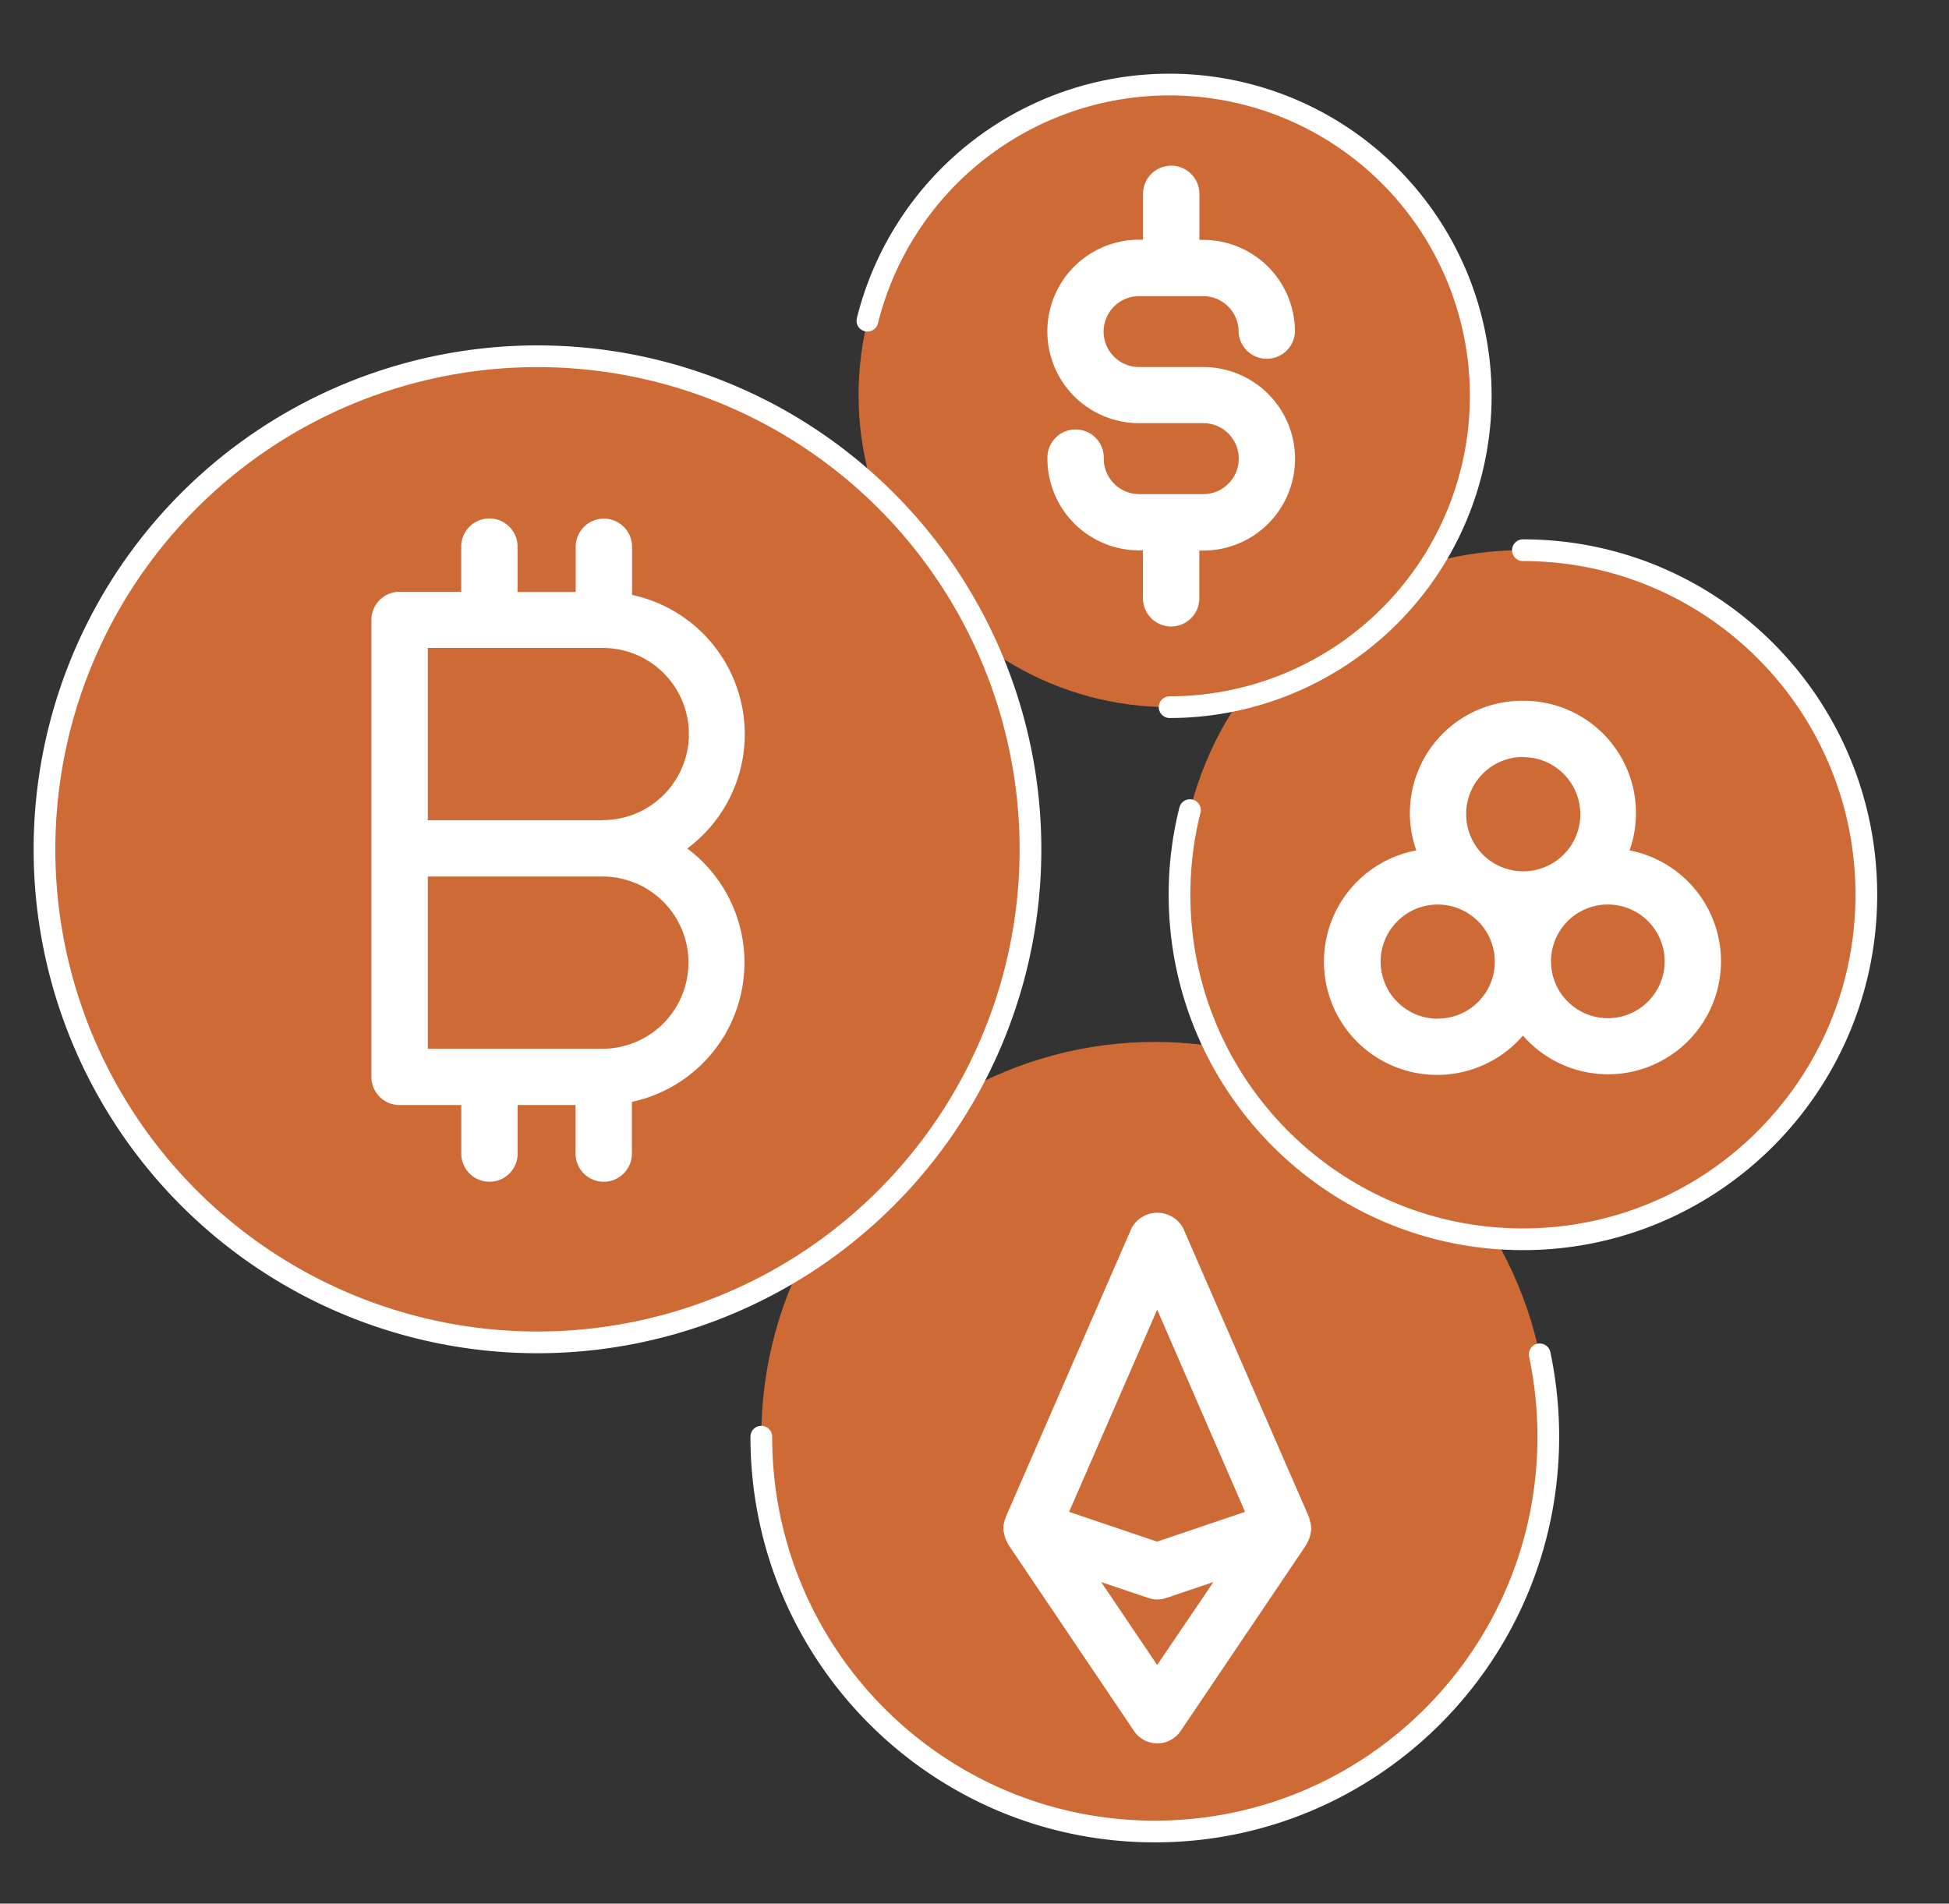 <svg id="Capa_1" data-name="Capa 1" xmlns="http://www.w3.org/2000/svg" viewBox="0 0 538.49 525.9"><rect x="0" y="0" width="538.49" height="525.9" fill="#333333" stroke="none"/><defs><style>.cls-1{fill:#cd6a35;}.cls-2{fill:none;stroke:#fff;stroke-linecap:round;stroke-linejoin:round;stroke-width:6px;}.cls-3{fill:#fff;}</style></defs><ellipse class="cls-1" cx="319.06" cy="396.9" rx="108.72" ry="109.06"/><path class="cls-2" d="M425.41,374.15a110,110,0,0,1,2.37,22.75c0,60.24-48.67,109.07-108.72,109.07S210.34,457.14,210.34,396.9"/><ellipse class="cls-1" cx="420.77" cy="247.16" rx="94.88" ry="95.18"/><path class="cls-2" d="M420.77,152c52.4,0,94.88,42.61,94.88,95.18s-42.48,95.18-94.88,95.18-94.88-42.61-94.88-95.18a95.8,95.8,0,0,1,2.88-23.38"/><ellipse class="cls-1" cx="323.16" cy="109.13" rx="85.95" ry="86.22"/><path class="cls-2" d="M239.66,88.6a86,86,0,1,1,83.5,106.76"/><ellipse class="cls-1" cx="148.51" cy="234.2" rx="136.23" ry="136.65"/><path class="cls-2" d="M284.71,234.22a136.21,136.21,0,1,0-136.2,136.62,136.21,136.21,0,0,0,136.2-136.62Z"/><path class="cls-3" d="M205.77,202.82a39.36,39.36,0,0,0-31.14-38.47v-13a7.79,7.79,0,1,0-15.57,0h0v12.19H143V151.3a7.79,7.79,0,1,0-15.57,0h0v12.19H110.38a7.77,7.77,0,0,0-7.77,7.77V297.51a7.77,7.77,0,0,0,7.77,7.77h17.07V318.4a7.79,7.79,0,1,0,15.57,0V305.28h16V318.4a7.79,7.79,0,1,0,15.57,0v-14a39.35,39.35,0,0,0,15.3-70A39.33,39.33,0,0,0,205.77,202.82ZM190.2,265.94a23.76,23.76,0,0,1-23.65,23.79H118.2V242.15h48.35a23.75,23.75,0,0,1,23.67,23.79ZM166.55,226.6H118.2V179h48.35a23.78,23.78,0,0,1,0,47.56Z"/><path class="cls-3" d="M361.88,419.81c0-.12-.14-.2-.18-.32s0-.2,0-.28l-34.81-79.93a8.1,8.1,0,0,0-14.25,0l-34.81,79.93v.28a1.62,1.62,0,0,0-.19.32,7.88,7.88,0,0,0-.37,3.12,2.42,2.42,0,0,0,.1.36,7.62,7.62,0,0,0,1,2.93c.07.12.06.28.15.4l34.8,51.58a7.78,7.78,0,0,0,12.89,0l34.8-51.58c.09-.12.08-.28.15-.4a7.85,7.85,0,0,0,1-2.93c0-.12.08-.24.09-.36a7.54,7.54,0,0,0-.45-3.12Zm-42.16-58L344,417.66l-24.3,8.23-24.32-8.23Zm0,98.16-15.47-22.91,13,4.39a7.75,7.75,0,0,0,5,0l13-4.39Z"/><path class="cls-3" d="M332.46,136.5H314.71a9.79,9.79,0,0,1-9.75-9.79,7.79,7.79,0,1,0-15.57,0h0a25.36,25.36,0,0,0,25.3,25.34h1.1V165a7.79,7.79,0,1,0,15.57,0v-12.9h1.1a25.35,25.35,0,1,0,0-50.7H314.71a9.79,9.79,0,1,1,0-19.58h17.75a9.78,9.78,0,0,1,9.75,9.79,7.79,7.79,0,0,0,15.57,0,25.34,25.34,0,0,0-25.3-25.34h-1.1V53.28a7.79,7.79,0,0,0-15.57,0V66.22h-1.1a25.34,25.34,0,0,0,0,50.68h17.75a9.8,9.8,0,1,1,0,19.6Z"/><path class="cls-3" d="M420.77,193.6a31,31,0,0,0-29.46,41.33,31.28,31.28,0,1,0,29.46,51.16,31.21,31.21,0,1,0,29.46-51.16,31,31,0,0,0-29.46-41.33Zm0,15.57A15.77,15.77,0,1,1,405.09,225v-.12a15.75,15.75,0,0,1,15.68-15.77ZM397.3,281.43A15.77,15.77,0,1,1,413,265.58v.07A15.73,15.73,0,0,1,397.3,281.4Zm62.63-15.78a15.7,15.7,0,1,1-15.69-15.77A15.7,15.7,0,0,1,459.93,265.65Z"/></svg>